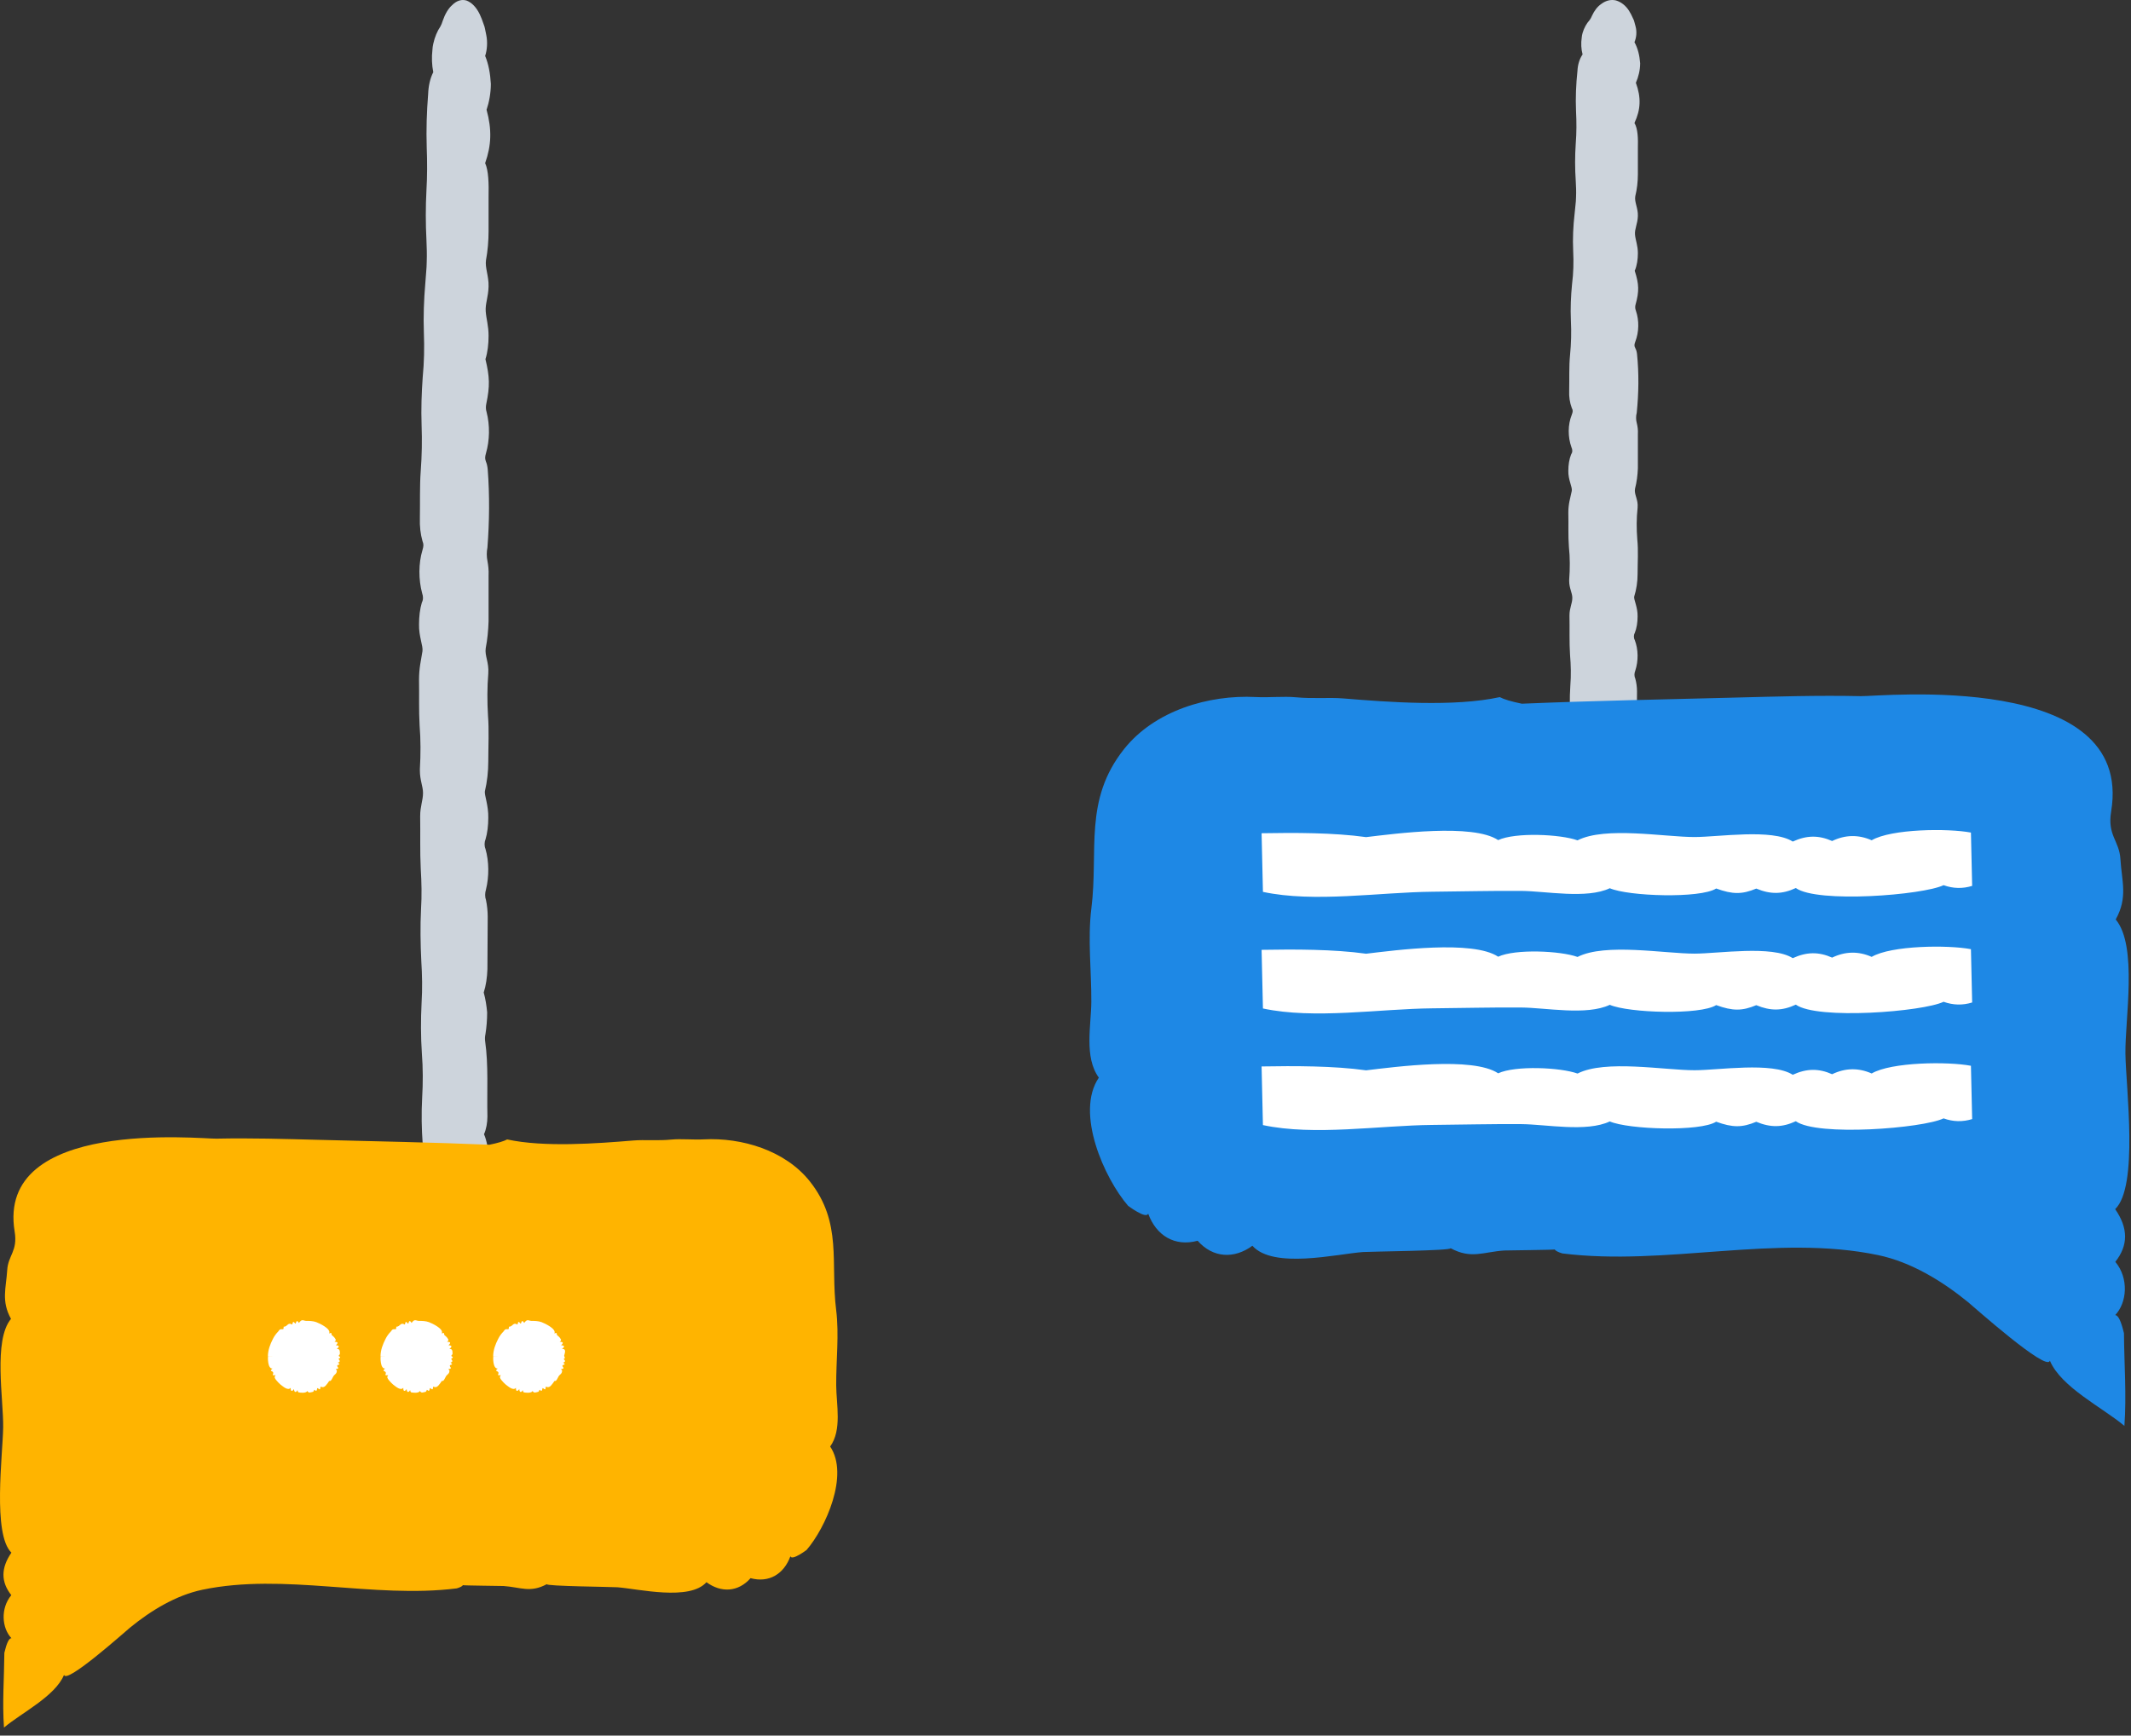 <svg width="178" height="145" viewBox="0 0 178 145" fill="none" xmlns="http://www.w3.org/2000/svg">
<rect x="0" y="0" width="178" height="145" fill="#333333" stroke="none"/>
<path d="M40.643 9.171C40.857 8.535 41 7.771 41 7.007C40.952 6.158 40.81 5.352 40.524 4.673C40.691 4.164 40.738 3.527 40.619 2.933C40.595 2.764 40.548 2.636 40.524 2.466C40.5 2.297 40.453 2.169 40.405 2.042C40.31 1.745 40.191 1.448 40.072 1.193C39.786 0.599 39.405 0.217 38.977 0.048C38.572 -0.08 38.143 0.048 37.763 0.43C37.429 0.727 37.167 1.193 36.977 1.745C36.929 1.915 36.858 2.085 36.786 2.212C36.525 2.594 36.31 3.103 36.191 3.655L36.167 3.782L36.144 3.909C36.144 3.994 36.12 4.079 36.12 4.164C36.048 4.8 36.072 5.437 36.191 6.031C35.929 6.54 35.787 7.177 35.763 7.856C35.644 9.341 35.596 10.826 35.644 12.311C35.691 13.499 35.691 14.73 35.62 15.918C35.549 17.276 35.549 18.676 35.62 20.034C35.644 20.628 35.668 21.222 35.644 21.859C35.644 22.156 35.62 22.453 35.596 22.75C35.572 23.047 35.549 23.344 35.525 23.683C35.406 25.041 35.358 26.442 35.406 27.8C35.453 29.03 35.43 30.261 35.31 31.491C35.215 32.807 35.168 34.165 35.215 35.523C35.263 36.796 35.239 38.069 35.144 39.342C35.049 40.615 35.096 41.972 35.072 43.288C35.049 43.967 35.12 44.603 35.287 45.197C35.406 45.495 35.382 45.622 35.287 45.961C34.953 47.065 34.953 48.422 35.263 49.568C35.358 49.823 35.358 50.12 35.239 50.332C35.072 50.884 35.001 51.52 35.001 52.157C34.977 53.175 35.358 53.981 35.287 54.406C35.168 55.169 35.001 55.806 35.001 56.782C35.025 58.055 34.977 59.37 35.049 60.601C35.144 61.789 35.144 63.02 35.072 64.25C35.072 64.293 35.072 64.335 35.072 64.378C35.072 65.184 35.334 65.693 35.334 66.245C35.334 66.881 35.096 67.348 35.096 68.197C35.12 69.639 35.072 71.167 35.144 72.567C35.215 73.713 35.239 74.817 35.168 75.962C35.096 77.405 35.12 78.848 35.191 80.29C35.263 81.436 35.287 82.624 35.215 83.77C35.144 85.17 35.144 86.613 35.239 88.013C35.334 89.244 35.334 90.475 35.263 91.705C35.191 93.021 35.215 94.336 35.31 95.609C35.406 96.925 35.406 98.282 35.334 99.64C35.287 100.871 35.334 102.186 35.358 103.459C35.358 103.587 35.382 103.672 35.382 103.799H36.001H35.406C35.406 103.926 35.382 104.096 35.382 104.266C35.382 105.666 35.287 107.109 35.334 108.467C35.382 109.655 35.358 110.885 35.263 112.074C35.191 113.262 35.191 114.45 35.239 115.638C35.239 116.826 35.358 117.887 35.691 118.481C35.406 119.627 35.382 121.027 35.715 121.876C35.858 122.215 35.953 122.555 36.025 122.937C36.096 123.361 36.144 123.785 36.167 124.21C36.215 124.507 36.287 124.804 36.406 125.058C36.477 125.186 36.548 125.313 36.644 125.44C36.691 125.483 36.739 125.525 36.786 125.61C36.834 125.652 36.882 125.695 36.929 125.737C37.144 125.865 37.358 125.949 37.596 125.907C37.715 125.907 37.81 125.865 37.929 125.822C38.048 125.78 38.143 125.695 38.239 125.652C38.405 125.822 38.62 125.949 38.81 125.992C39.096 126.034 39.381 125.907 39.619 125.695C39.857 125.483 40.095 125.186 40.286 124.846C40.5 124.464 40.643 124.04 40.762 123.573C40.786 123.446 40.81 123.319 40.833 123.234L40.857 123.064L40.881 122.894L40.905 122.724C40.905 122.682 40.905 122.597 40.905 122.555V122.258C40.929 121.876 40.929 121.536 40.905 121.154C40.881 119.924 40.857 118.863 40.881 117.632C40.905 116.911 40.881 116.147 40.857 115.426C40.833 115.044 40.81 114.662 40.786 114.323L40.691 113.304C40.595 112.243 40.595 111.14 40.738 110.037C40.857 108.976 40.857 107.745 40.905 106.557C40.929 105.963 40.929 105.411 40.881 104.817C40.833 104.351 40.738 103.926 40.572 103.544C41.048 101.974 41.024 100.574 40.524 99.174C41 97.773 40.881 95.779 40.429 94.76C40.619 94.336 40.714 93.784 40.714 93.275C40.667 91.153 40.81 88.989 40.524 86.995C40.5 86.825 40.5 86.613 40.548 86.401C40.643 85.807 40.691 85.213 40.691 84.576C40.643 84.025 40.548 83.431 40.405 82.921C40.595 82.327 40.691 81.648 40.714 80.969L40.738 76.599C40.738 76.132 40.691 75.665 40.595 75.198C40.5 74.944 40.5 74.604 40.595 74.307C40.857 73.246 40.857 71.973 40.548 70.912C40.453 70.7 40.453 70.361 40.548 70.149C40.714 69.597 40.786 68.961 40.786 68.324C40.81 67.306 40.453 66.415 40.5 66.118C40.691 65.311 40.786 64.463 40.786 63.614C40.786 62.341 40.857 60.983 40.762 59.795C40.691 58.607 40.691 57.419 40.786 56.273C40.857 55.339 40.476 54.788 40.572 54.151C40.714 53.43 40.786 52.666 40.81 51.902C40.81 50.629 40.81 49.356 40.81 48.083C40.833 47.659 40.786 47.234 40.714 46.852C40.643 46.513 40.643 46.089 40.714 45.749C40.881 43.585 40.905 41.379 40.738 39.214C40.714 38.96 40.667 38.748 40.595 38.578C40.5 38.323 40.5 38.196 40.595 37.856C40.905 36.796 40.929 35.523 40.643 34.419C40.572 34.207 40.572 33.953 40.619 33.74C40.929 32.255 40.905 31.491 40.548 30.006C40.738 29.412 40.81 28.733 40.81 28.054C40.81 27.206 40.619 26.654 40.572 26.017C40.524 25.381 40.786 24.829 40.81 23.938C40.833 23.047 40.5 22.368 40.595 21.732C40.738 20.968 40.81 20.119 40.81 19.313V17.87C40.81 17.403 40.81 16.936 40.81 16.47C40.833 15.324 40.81 14.263 40.524 13.627C41.048 12.141 41.095 10.826 40.643 9.171Z" fill="#CDD4DC"/>
<path d="M136.643 6.915C136.857 6.435 137 5.859 137 5.283C136.952 4.643 136.81 4.035 136.524 3.523C136.691 3.139 136.738 2.659 136.619 2.212C136.595 2.084 136.548 1.988 136.524 1.86C136.5 1.732 136.452 1.636 136.405 1.54C136.31 1.316 136.191 1.092 136.072 0.9C135.786 0.452 135.405 0.164 134.977 0.036C134.572 -0.06 134.143 0.036 133.762 0.324C133.429 0.548 133.167 0.9 132.977 1.316C132.929 1.444 132.858 1.572 132.786 1.668C132.525 1.956 132.31 2.34 132.191 2.755L132.168 2.851L132.144 2.947C132.144 3.011 132.12 3.075 132.12 3.139C132.048 3.619 132.072 4.099 132.191 4.547C131.929 4.931 131.787 5.411 131.763 5.923C131.644 7.043 131.596 8.162 131.644 9.282C131.691 10.178 131.691 11.106 131.62 12.002C131.549 13.025 131.549 14.081 131.62 15.105C131.644 15.553 131.668 16.001 131.644 16.481C131.644 16.705 131.62 16.929 131.596 17.153C131.572 17.377 131.549 17.601 131.525 17.857C131.406 18.88 131.358 19.936 131.406 20.96C131.453 21.888 131.43 22.816 131.311 23.744C131.215 24.735 131.168 25.759 131.215 26.783C131.263 27.743 131.239 28.703 131.144 29.662C131.049 30.622 131.096 31.646 131.072 32.638C131.049 33.15 131.12 33.63 131.287 34.078C131.406 34.301 131.382 34.397 131.287 34.653C130.953 35.485 130.953 36.509 131.263 37.373C131.358 37.565 131.358 37.789 131.239 37.949C131.072 38.365 131.001 38.845 131.001 39.325C130.977 40.092 131.358 40.7 131.287 41.02C131.168 41.596 131.001 42.076 131.001 42.812C131.025 43.772 130.977 44.764 131.049 45.691C131.144 46.587 131.144 47.515 131.072 48.443C131.072 48.475 131.072 48.507 131.072 48.539C131.072 49.147 131.334 49.531 131.334 49.947C131.334 50.426 131.096 50.778 131.096 51.418C131.12 52.506 131.072 53.658 131.144 54.714C131.215 55.577 131.239 56.409 131.168 57.273C131.096 58.361 131.12 59.449 131.192 60.536C131.263 61.4 131.287 62.296 131.215 63.16C131.144 64.216 131.144 65.303 131.239 66.359C131.334 67.287 131.334 68.215 131.263 69.143C131.192 70.135 131.215 71.126 131.311 72.086C131.406 73.078 131.406 74.102 131.334 75.126C131.287 76.053 131.334 77.045 131.358 78.005C131.358 78.101 131.382 78.165 131.382 78.261H132.001H131.406C131.406 78.357 131.382 78.485 131.382 78.613C131.382 79.669 131.287 80.757 131.334 81.78C131.382 82.676 131.358 83.604 131.263 84.5C131.192 85.396 131.192 86.291 131.239 87.187C131.239 88.083 131.358 88.883 131.691 89.331C131.406 90.195 131.382 91.251 131.715 91.891C131.858 92.146 131.953 92.402 132.025 92.69C132.096 93.01 132.144 93.33 132.168 93.65C132.215 93.874 132.287 94.098 132.406 94.29C132.477 94.386 132.548 94.482 132.644 94.578C132.691 94.61 132.739 94.642 132.786 94.706C132.834 94.738 132.882 94.77 132.929 94.802C133.144 94.898 133.358 94.962 133.596 94.93C133.715 94.93 133.81 94.898 133.929 94.866C134.048 94.834 134.143 94.77 134.239 94.738C134.405 94.866 134.619 94.962 134.81 94.994C135.096 95.026 135.381 94.93 135.619 94.77C135.857 94.61 136.095 94.386 136.286 94.13C136.5 93.842 136.643 93.522 136.762 93.17C136.786 93.074 136.81 92.978 136.833 92.914L136.857 92.786L136.881 92.658L136.905 92.53C136.905 92.498 136.905 92.434 136.905 92.402V92.178C136.929 91.891 136.929 91.635 136.905 91.347C136.881 90.419 136.857 89.619 136.881 88.691C136.905 88.147 136.881 87.571 136.857 87.027C136.833 86.739 136.81 86.451 136.786 86.195L136.691 85.428C136.595 84.628 136.595 83.796 136.738 82.964C136.857 82.164 136.857 81.237 136.905 80.341C136.929 79.893 136.929 79.477 136.881 79.029C136.833 78.677 136.738 78.357 136.572 78.069C137.048 76.885 137.024 75.829 136.524 74.774C137 73.718 136.881 72.214 136.429 71.446C136.619 71.126 136.714 70.71 136.714 70.327C136.667 68.727 136.81 67.095 136.524 65.591C136.5 65.463 136.5 65.303 136.548 65.144C136.643 64.696 136.691 64.248 136.691 63.768C136.643 63.352 136.548 62.904 136.405 62.52C136.595 62.072 136.691 61.56 136.714 61.048L136.738 57.753C136.738 57.401 136.691 57.049 136.595 56.697C136.5 56.505 136.5 56.249 136.595 56.025C136.857 55.225 136.857 54.266 136.548 53.466C136.452 53.306 136.452 53.05 136.548 52.89C136.714 52.474 136.786 51.994 136.786 51.514C136.81 50.746 136.452 50.074 136.5 49.85C136.691 49.243 136.786 48.603 136.786 47.963C136.786 47.003 136.857 45.979 136.762 45.083C136.691 44.188 136.691 43.292 136.786 42.428C136.857 41.724 136.476 41.308 136.572 40.828C136.714 40.284 136.786 39.708 136.81 39.133C136.81 38.173 136.81 37.213 136.81 36.253C136.833 35.933 136.786 35.613 136.714 35.325C136.643 35.069 136.643 34.749 136.714 34.493C136.881 32.862 136.905 31.198 136.738 29.566C136.714 29.374 136.667 29.214 136.595 29.086C136.5 28.895 136.5 28.799 136.595 28.543C136.905 27.743 136.929 26.783 136.643 25.951C136.572 25.791 136.572 25.599 136.619 25.439C136.929 24.319 136.905 23.744 136.548 22.624C136.738 22.176 136.81 21.664 136.81 21.152C136.81 20.512 136.619 20.096 136.572 19.616C136.524 19.136 136.786 18.72 136.81 18.049C136.833 17.377 136.5 16.865 136.595 16.385C136.738 15.809 136.81 15.169 136.81 14.561V13.473C136.81 13.121 136.81 12.77 136.81 12.418C136.833 11.554 136.81 10.754 136.524 10.274C137.048 9.154 137.095 8.162 136.643 6.915Z" fill="#CDD4DC"/>
<g clip-path="url(#clip0_2487_1600)">
<path d="M69.843 109.443C69.354 105.528 70.381 102.146 67.643 98.696C65.585 96.103 61.95 95.023 58.781 95.189C57.898 95.235 56.885 95.128 56.098 95.204C54.928 95.318 53.847 95.204 52.888 95.284C49.87 95.534 45.443 95.866 42.363 95.194C42.085 95.344 41.589 95.492 40.877 95.638C36.194 95.44 31.386 95.352 26.636 95.229C23.8 95.155 20.907 95.066 18.069 95.129C16.763 95.158 -0.343 93.364 1.225 102.899C1.493 104.529 0.677 104.864 0.602 106.116C0.512 107.611 0.089 108.691 0.919 110.185C-0.573 111.974 0.3 116.924 0.265 119.249C0.23 121.559 -0.632 128.183 0.955 129.716C0.064 131.006 0.073 132.165 0.945 133.268C0.02 134.382 0.159 136.029 0.957 136.863C0.758 136.849 0.559 137.257 0.364 138.081C0.349 140.166 0.185 142.242 0.333 144.33C1.792 143.099 4.601 141.724 5.35 139.928C5.512 140.74 10.506 136.27 10.855 135.985C12.607 134.552 14.699 133.279 16.896 132.817C23.757 131.377 31.172 133.578 38.153 132.701C38.448 132.612 38.618 132.522 38.665 132.432C38.621 132.466 41.905 132.494 42.062 132.504C43.477 132.599 44.284 133.102 45.673 132.349C45.562 132.522 51.133 132.574 51.571 132.608C53.342 132.746 57.607 133.769 59.009 132.184C60.227 133.082 61.661 133.021 62.693 131.848C64.238 132.266 65.482 131.498 66.022 130.018C66.155 130.419 67.408 129.465 67.374 129.49C68.962 127.651 70.95 123.22 69.342 120.851C70.343 119.463 69.858 117.342 69.847 115.746C69.833 113.677 70.101 111.504 69.843 109.443Z" fill="#FFB400"/>
<path d="M37.824 113.405C37.836 113.352 37.72 113.323 37.709 113.292C37.679 113.203 37.8 113.192 37.798 113.105C37.792 112.885 37.814 112.686 37.532 112.688C37.788 112.519 37.761 112.399 37.461 112.39C37.681 112.191 37.644 112.097 37.339 112.105C37.398 112.084 37.439 112.025 37.457 111.923C37.34 111.725 37.315 111.703 37.143 111.56C37.034 111.47 37.207 111.284 36.897 111.405C37.102 111.031 36.089 110.554 35.825 110.457C35.553 110.358 35.246 110.355 34.965 110.353C34.843 110.352 34.738 110.271 34.606 110.308C34.524 110.331 34.37 110.521 34.391 110.519C34.339 110.522 34.311 110.356 34.21 110.376C34.138 110.39 34.123 110.582 34.094 110.581C34.025 110.58 34.006 110.437 33.899 110.445C33.856 110.448 33.832 110.677 33.804 110.657C33.44 110.433 33.417 110.861 33.1 110.84C33.107 110.895 33.098 110.962 33.075 111.038C33.028 111.064 32.88 111.028 32.804 111.068C32.727 111.108 32.701 111.186 32.645 111.243C32.464 111.425 32.314 111.635 32.201 111.865C31.97 112.321 31.79 112.779 31.786 113.315L31.797 113.342H32.145V113.346L31.793 113.349C31.782 113.351 31.744 114.376 32.171 114.333C31.869 114.58 32.151 114.51 32.218 114.65C32.292 114.803 32.012 114.941 32.43 114.888C32.288 115.06 32.363 115.138 32.47 115.292C32.526 115.373 32.757 115.615 32.834 115.672C33.037 115.82 33.468 116.225 33.687 115.941C33.675 116.248 33.798 116.288 33.968 116.049C33.973 116.359 34.15 116.362 34.266 116.119C34.252 116.182 34.274 116.25 34.339 116.324C34.554 116.373 35.016 116.395 35.085 116.197C35.084 116.255 35.135 116.305 35.244 116.343C35.352 116.329 35.458 116.307 35.563 116.277C35.607 116.233 35.638 116.177 35.653 116.116C35.698 116.095 35.765 116.238 35.843 116.181C35.885 116.151 35.895 115.973 35.916 115.968C35.964 115.954 36.041 116.087 36.128 116.067C36.17 116.057 36.17 115.834 36.191 115.844C36.444 115.972 36.587 115.811 36.735 115.611C36.619 115.768 37.002 115.272 36.862 115.397C36.911 115.353 36.991 115.395 37.04 115.342C37.148 115.227 37.197 115.058 37.262 114.965C37.382 114.795 37.542 114.781 37.543 114.498C37.53 114.467 37.508 114.44 37.479 114.422C37.387 114.343 37.616 114.383 37.638 114.339C37.694 114.225 37.588 114.224 37.573 114.119C37.549 113.953 37.974 114.088 37.617 113.829C37.669 113.847 37.73 113.81 37.796 113.712L37.69 113.531C37.706 113.47 37.81 113.477 37.824 113.405ZM47.206 113.712C47.18 113.649 47.139 113.594 47.086 113.552C47.095 113.531 47.109 113.512 47.126 113.497C47.143 113.482 47.163 113.47 47.185 113.463C47.186 113.476 47.127 113.225 47.117 113.292C47.15 113.087 47.362 112.686 46.94 112.688C47.196 112.519 47.169 112.399 46.868 112.39C47.089 112.191 47.051 112.097 46.746 112.105C46.805 112.084 46.846 112.025 46.865 111.923C46.748 111.725 46.723 111.703 46.551 111.56C46.442 111.47 46.615 111.284 46.305 111.405C46.509 111.031 45.496 110.554 45.233 110.457C44.961 110.358 44.654 110.355 44.372 110.353C44.251 110.352 44.145 110.271 44.014 110.308C43.931 110.331 43.777 110.521 43.799 110.519C43.747 110.522 43.718 110.356 43.617 110.376C43.545 110.39 43.531 110.582 43.501 110.581C43.432 110.58 43.414 110.437 43.306 110.445C43.264 110.448 43.24 110.677 43.211 110.657C42.847 110.433 42.825 110.861 42.508 110.84C42.516 110.895 42.506 110.962 42.482 111.038C42.436 111.064 42.288 111.028 42.211 111.068C42.134 111.108 42.109 111.186 42.053 111.243C41.872 111.425 41.722 111.635 41.608 111.865C41.377 112.321 41.198 112.779 41.193 113.315L41.205 113.342H41.552V113.346L41.201 113.349C41.189 113.351 41.151 114.376 41.578 114.333C41.276 114.58 41.558 114.51 41.626 114.65C41.7 114.803 41.419 114.941 41.838 114.888C41.696 115.06 41.77 115.138 41.878 115.292C41.934 115.373 42.164 115.615 42.242 115.672C42.444 115.819 42.876 116.225 43.095 115.941C43.083 116.248 43.206 116.288 43.376 116.049C43.381 116.359 43.558 116.362 43.674 116.119C43.66 116.182 43.682 116.25 43.747 116.324C43.962 116.373 44.424 116.395 44.493 116.197C44.492 116.255 44.543 116.305 44.652 116.343C44.76 116.329 44.866 116.307 44.971 116.277C45.015 116.233 45.046 116.177 45.06 116.116C45.106 116.095 45.173 116.238 45.252 116.181C45.294 116.151 45.303 115.973 45.325 115.968C45.372 115.954 45.449 116.087 45.536 116.067C45.578 116.057 45.578 115.834 45.6 115.844C45.853 115.972 45.996 115.811 46.143 115.611C46.028 115.768 46.411 115.272 46.271 115.397C46.32 115.353 46.399 115.395 46.449 115.342C46.556 115.227 46.606 115.058 46.671 114.965C46.79 114.795 46.951 114.781 46.951 114.498C46.938 114.467 46.916 114.44 46.888 114.422C46.796 114.343 47.025 114.383 47.047 114.339C47.103 114.225 46.996 114.224 46.982 114.119C46.958 113.953 47.383 114.088 47.026 113.829C47.079 113.847 47.139 113.81 47.206 113.712ZM28.417 113.405C28.428 113.352 28.313 113.323 28.302 113.292C28.271 113.203 28.392 113.192 28.39 113.105C28.385 112.885 28.406 112.686 28.125 112.688C28.381 112.519 28.353 112.399 28.053 112.39C28.274 112.191 28.236 112.097 27.931 112.105C27.99 112.084 28.031 112.025 28.049 111.923C27.932 111.725 27.908 111.703 27.736 111.56C27.627 111.47 27.799 111.284 27.489 111.405C27.694 111.031 26.681 110.554 26.418 110.457C26.146 110.358 25.839 110.355 25.557 110.353C25.436 110.352 25.33 110.271 25.198 110.308C25.116 110.331 24.962 110.521 24.983 110.519C24.932 110.522 24.903 110.356 24.802 110.376C24.73 110.39 24.715 110.582 24.686 110.581C24.617 110.58 24.598 110.437 24.491 110.445C24.448 110.448 24.424 110.677 24.396 110.657C24.032 110.433 24.01 110.861 23.693 110.84C23.7 110.895 23.691 110.962 23.667 111.038C23.621 111.064 23.473 111.028 23.396 111.068C23.32 111.108 23.294 111.186 23.238 111.243C23.057 111.425 22.907 111.635 22.793 111.865C22.562 112.321 22.383 112.779 22.378 113.315L22.39 113.342H22.738V113.346L22.386 113.349C22.375 113.351 22.337 114.376 22.764 114.333C22.461 114.58 22.744 114.51 22.811 114.65C22.886 114.803 22.604 114.941 23.024 114.888C22.881 115.059 22.956 115.138 23.063 115.292C23.119 115.373 23.35 115.615 23.427 115.672C23.63 115.82 24.061 116.225 24.28 115.941C24.268 116.248 24.391 116.288 24.561 116.049C24.566 116.359 24.743 116.362 24.858 116.119C24.845 116.182 24.867 116.25 24.931 116.324C25.147 116.373 25.609 116.395 25.678 116.197C25.677 116.255 25.728 116.305 25.837 116.343C25.945 116.329 26.051 116.307 26.156 116.277C26.2 116.233 26.231 116.177 26.245 116.116C26.291 116.095 26.358 116.238 26.436 116.181C26.478 116.151 26.488 115.973 26.509 115.968C26.556 115.954 26.634 116.087 26.721 116.067C26.762 116.057 26.762 115.834 26.784 115.844C27.037 115.972 27.18 115.811 27.328 115.611C27.212 115.768 27.595 115.272 27.455 115.397C27.504 115.353 27.584 115.395 27.633 115.342C27.741 115.227 27.79 115.058 27.855 114.965C27.974 114.795 28.135 114.781 28.136 114.498C28.123 114.467 28.1 114.44 28.072 114.422C27.98 114.343 28.209 114.383 28.231 114.339C28.287 114.225 28.18 114.224 28.166 114.119C28.143 113.953 28.567 114.088 28.21 113.829C28.262 113.847 28.323 113.81 28.389 113.712L28.283 113.531C28.299 113.47 28.403 113.477 28.417 113.405Z" fill="white"/>
</g>
<g clip-path="url(#clip1_2487_1600)">
<path d="M91.161 75.897C91.769 71.046 90.494 66.855 93.893 62.58C96.448 59.367 100.96 58.028 104.893 58.234C105.991 58.291 107.247 58.159 108.224 58.253C109.677 58.393 111.019 58.252 112.21 58.351C115.955 58.661 121.451 59.073 125.275 58.241C125.62 58.426 126.236 58.61 127.119 58.791C132.932 58.545 138.901 58.437 144.798 58.283C148.318 58.192 151.909 58.082 155.433 58.16C157.054 58.196 178.289 55.973 176.343 67.787C176.009 69.808 177.023 70.222 177.116 71.774C177.228 73.627 177.753 74.965 176.723 76.817C178.575 79.032 177.491 85.167 177.534 88.047C177.578 90.91 178.648 99.118 176.678 101.018C177.784 102.616 177.772 104.052 176.691 105.419C177.839 106.799 177.666 108.841 176.676 109.874C176.923 109.856 177.17 110.362 177.412 111.383C177.431 113.967 177.634 116.538 177.449 119.126C175.639 117.601 172.152 115.896 171.222 113.672C171.02 114.677 164.822 109.139 164.388 108.786C162.213 107.01 159.616 105.432 156.889 104.86C148.372 103.075 139.168 105.803 130.501 104.717C130.135 104.606 129.923 104.495 129.866 104.383C129.919 104.425 125.844 104.46 125.648 104.473C123.892 104.59 122.89 105.213 121.165 104.28C121.304 104.495 114.388 104.559 113.845 104.601C111.645 104.772 106.352 106.04 104.611 104.076C103.099 105.189 101.318 105.113 100.038 103.659C98.119 104.177 96.576 103.225 95.906 101.392C95.74 101.888 94.185 100.706 94.226 100.737C92.255 98.458 89.788 92.969 91.784 90.033C90.541 88.312 91.144 85.685 91.157 83.707C91.174 81.144 90.841 78.45 91.161 75.897Z" fill="#1E88E5"/>
<path d="M162.344 73.952C160.633 74.779 151.805 75.48 150.003 74.19C148.872 74.717 147.891 74.734 146.7 74.236C145.521 74.727 144.732 74.733 143.35 74.229C142.037 75.077 136.026 74.887 134.464 74.207C132.528 75.124 129.131 74.446 127.057 74.431C124.576 74.413 122.113 74.477 119.634 74.5C115.24 74.54 109.785 75.433 105.492 74.512L105.379 69.613C108.107 69.565 111.403 69.558 114.108 69.938C116.488 69.657 123.014 68.771 125.14 70.187C126.578 69.521 130.342 69.691 131.769 70.207C134.084 69.024 139.024 69.93 141.545 69.93C143.54 69.929 148.028 69.213 149.747 70.309C150.904 69.775 151.925 69.768 153.035 70.263C154.132 69.734 155.234 69.713 156.339 70.201C157.978 69.238 162.724 69.193 164.63 69.558L164.732 74.011C163.939 74.258 163.142 74.239 162.344 73.952ZM162.344 83.694C160.633 84.521 151.805 85.222 150.003 83.932C148.872 84.459 147.891 84.476 146.7 83.977C145.521 84.469 144.732 84.475 143.35 83.97C142.037 84.819 136.026 84.628 134.464 83.948C132.528 84.865 129.131 84.187 127.057 84.172C124.576 84.154 122.113 84.219 119.634 84.241C115.24 84.282 109.785 85.174 105.492 84.253L105.379 79.354C108.108 79.306 111.402 79.3 114.108 79.679C116.488 79.398 123.014 78.511 125.14 79.928C126.578 79.262 130.342 79.432 131.769 79.948C134.084 78.766 139.024 79.671 141.545 79.671C143.54 79.67 148.028 78.954 149.747 80.05C150.904 79.516 151.925 79.509 153.035 80.004C154.132 79.475 155.234 79.454 156.339 79.942C157.978 78.979 162.723 78.934 164.63 79.299L164.732 83.752C163.939 83.999 163.142 83.981 162.344 83.694ZM105.379 89.096C108.108 89.048 111.402 89.042 114.108 89.421C116.488 89.14 123.014 88.254 125.14 89.67C126.578 89.004 130.342 89.174 131.769 89.69C134.084 88.508 139.024 89.413 141.545 89.413C143.54 89.412 148.028 88.696 149.747 89.792C150.904 89.258 151.925 89.251 153.035 89.746C154.132 89.217 155.234 89.196 156.339 89.684C157.978 88.721 162.724 88.676 164.63 89.041L164.732 93.494C163.938 93.741 163.141 93.722 162.343 93.435C160.632 94.263 151.803 94.963 150.002 93.673C148.871 94.2 147.89 94.217 146.699 93.719C145.52 94.21 144.731 94.216 143.348 93.712C142.036 94.56 136.025 94.369 134.463 93.69C132.527 94.607 129.13 93.929 127.056 93.914C124.575 93.896 122.112 93.96 119.633 93.983C115.239 94.023 109.785 94.915 105.491 93.995L105.379 89.096Z" fill="white"/>
</g>
<defs>
<clipPath id="clip0_2487_1600">
<rect width="69.973" height="49.33" fill="white" transform="translate(0 95)"/>
</clipPath>
<clipPath id="clip1_2487_1600">
<rect width="86.863" height="61.126" fill="white" transform="matrix(-1 0 0 1 177.863 58)"/>
</clipPath>
</defs>
</svg>
